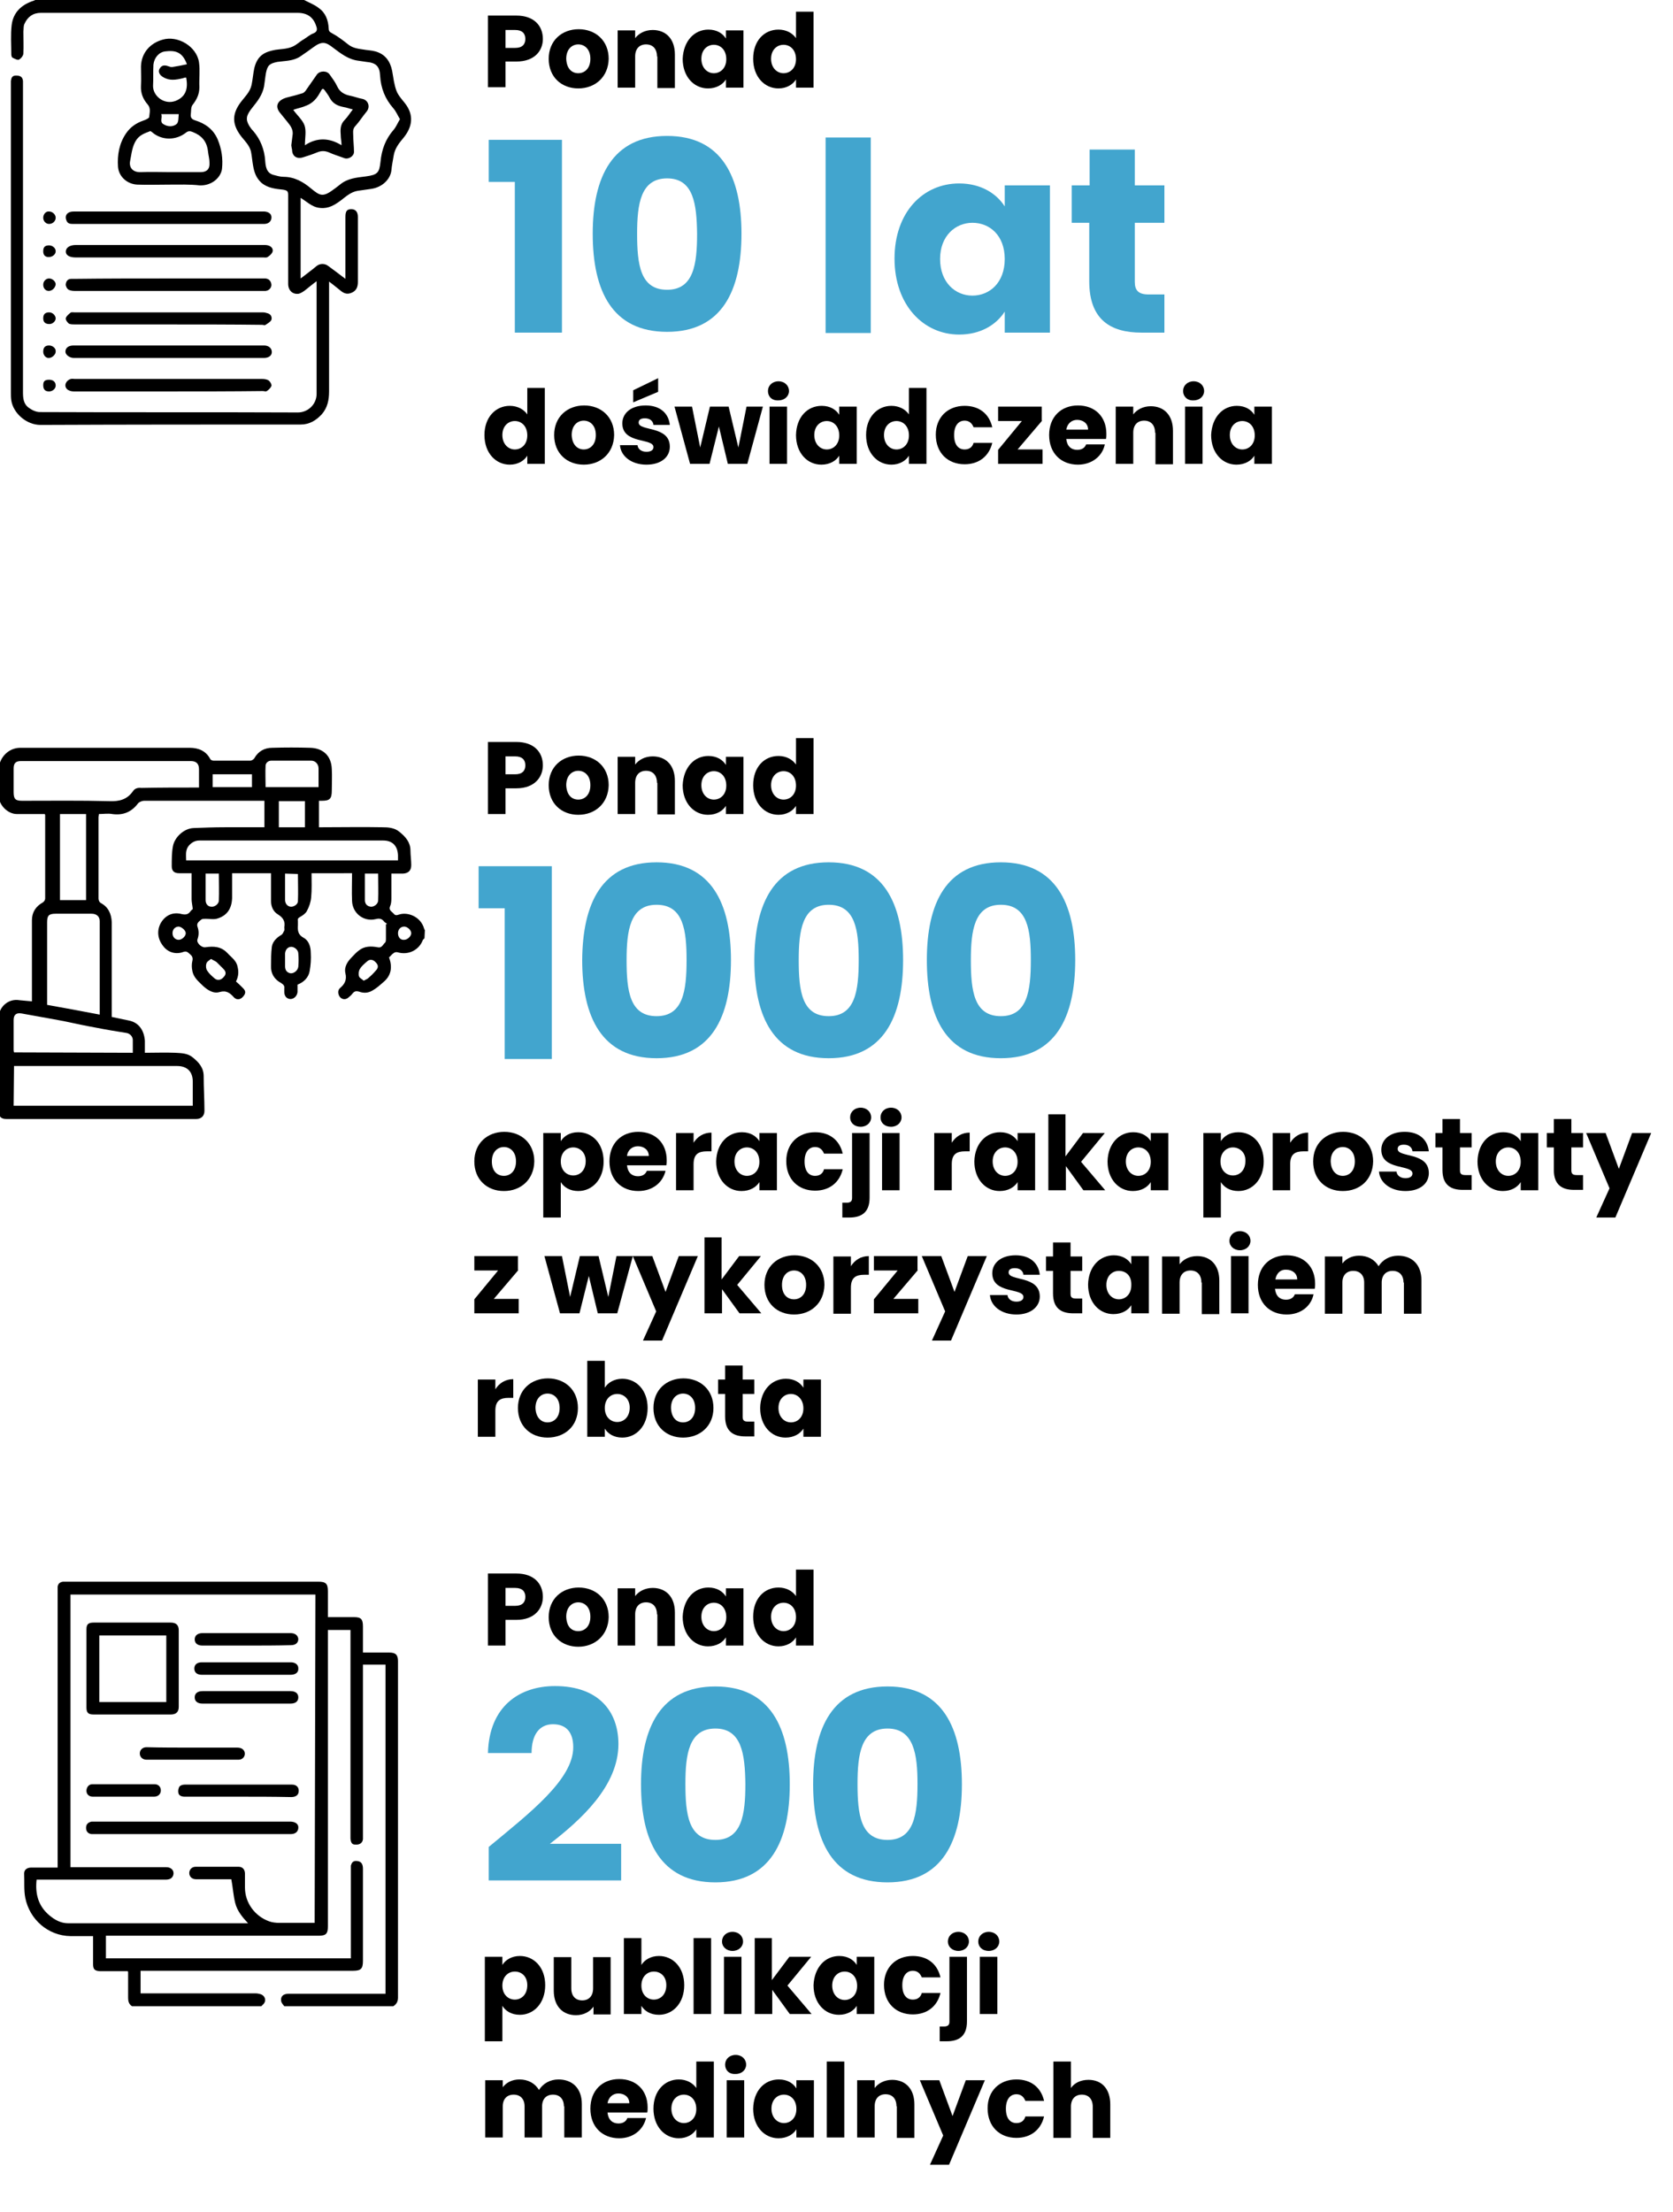 <?xml version="1.0" encoding="utf-8"?>
<!-- Generator: Adobe Illustrator 28.0.0, SVG Export Plug-In . SVG Version: 6.00 Build 0)  -->
<svg version="1.1" id="Warstwa_2_00000034074499470729804570000014859979740234075042_"
	 xmlns="http://www.w3.org/2000/svg" xmlns:xlink="http://www.w3.org/1999/xlink" x="0px" y="0px" viewBox="0 0 429.6 567.9"
	 style="enable-background:new 0 0 429.6 567.9;" xml:space="preserve">
<style type="text/css">
	.st0{fill:#010101;}
	.st1{fill:#030303;}
	.st2{fill:#020202;}
	.st3{enable-background:new    ;}
	.st4{fill:#42A5CE;}
</style>
<g id="Warstwa_1-2">
	<g id="dane-mobile">
		<path d="M78.1,0c1.3,0.7,2.7,1.2,3.8,2.1c1.7,1.2,2.4,3.1,2.5,5.2c0,0.6,0.2,0.9,0.8,1.2c1.5,0.8,2.8,1.8,4.2,2.9
			c1.1,0.9,2.4,1.1,3.8,1.3c1.1,0.2,2.1,0.2,3.2,0.5c2.5,0.7,3.8,2.5,4.3,5c0.3,1.7,0.5,3.5,1.1,5.1c0.4,1.1,1.3,2.1,2.1,3.1
			c2.5,3.1,2,6.2-0.3,9c-1.1,1.3-2.2,2.7-2.5,4.5c-0.2,1.3-0.5,2.6-0.6,3.9c-0.3,2.3-2.4,4.3-5.2,4.7c-1.2,0.2-2.3,0.3-3.5,0.5
			c-1.7,0.3-2.9,1.4-4.2,2.4c-1.6,1.2-3.2,2.2-5.3,2c-1.7-0.1-2.9-1.1-4.2-2c-0.3-0.2-0.6-0.4-0.9-0.6v20.7c1.4-1.1,2.8-2.1,4.1-3.2
			c0.9-0.7,2.1-0.7,3,0c1.4,1,2.8,2.1,4.4,3.3v-1.3c0-4.9,0-9.7,0-14.6c0-1.5,0.4-2,1.5-2c1.1,0,1.7,0.7,1.7,2c0,5.6,0,11.1,0,16.7
			c0,1.3-0.4,2.3-1.7,2.8c-1.2,0.5-2.1,0-2.9-0.7c-0.9-0.7-1.7-1.4-2.8-2.2c0,0.5,0,0.9,0,1.3c0,9,0,17.9,0,26.9
			c0,2.2-0.4,4.2-1.9,5.9c-1.5,1.6-3.2,2.6-5.4,2.6c-22.3,0-44.5,0-66.8,0.1c-3.6,0-7-3-7.5-6.3c-0.1-0.7-0.1-1.3-0.1-2
			c0-26.4,0-52.7,0-79.1c0-0.3,0-0.6,0-0.9c0.1-0.8,0.3-1.4,1.3-1.4c1.2,0,1.7,0.4,1.8,1.4c0,0.4,0,0.8,0,1.2c0,26.2,0,52.4,0,78.6
			c0,1.6,0.1,3.1,1.5,4.1c0.8,0.6,1.9,1.1,2.8,1.1c22.1,0.1,44.2,0,66.3,0.1c2.5,0,4.8-2,4.8-4.8c0-3.3,0-6.7,0-10
			c0-5.8,0-11.6,0-17.5v-1.4c-1.1,0.8-1.9,1.5-2.8,2.2c-0.5,0.4-1.1,0.8-1.7,1c-1.6,0.3-2.8-0.8-2.8-2.5c0-7.6,0-15.2,0-22.8
			c0-1-0.2-1.2-1.3-1.4c-1.9-0.2-4-0.4-5.6-1.8c-1.3-1.2-1.8-2.6-2.1-4.3c-0.2-1.1-0.3-2.3-0.5-3.4c-0.3-1.9-1.8-3.1-2.8-4.5
			c-2.1-2.9-2.1-5.4,0-8.3c1.1-1.5,2.5-2.7,2.9-4.6c0.3-1.4,0.4-2.9,0.7-4.3c0.8-3.3,2.7-4.2,5.4-4.7c1.3-0.2,2.8-0.2,4.1-0.7
			c1.2-0.4,2.1-1.4,3.2-2c0.8-0.5,1.6-1.2,2.4-1.5c1.1-0.4,1.1-1.1,0.8-1.9c-0.7-2.2-2.2-3.4-4.8-3.4c-13.8,0-27.6,0-41.4,0
			c-8.2,0-16.3,0-24.5,0c-2,0-3.4,1-4.2,2.8C6,6.6,6.1,7.4,6,8.1C6,10,6.1,11.8,6,13.7c0,0.6-0.6,1.3-1.1,1.6
			c-0.4,0.2-1.1-0.2-1.7-0.5c-0.2-0.1-0.3-0.6-0.3-0.8c0-2.5-0.2-5.1,0.1-7.6c0.4-3.2,2.5-5.2,5.6-6.2c0.1,0,0.3-0.1,0.4-0.2
			C32,0,55.1,0,78.1,0z M102.7,30.6c-0.6-1-1-2-1.7-2.8c-2.1-2.4-3.2-5.1-3.4-8.4c-0.1-2.4-1.1-3.3-3.5-3.5c-0.7-0.1-1.4-0.2-2-0.3
			c-2.6-0.3-4.5-1.8-6.5-3.3c-1.8-1.4-2.8-1.9-5.1-0.2c-1.1,0.8-2.2,1.6-3.4,2.4c-1.8,1.2-3.9,1.1-5.9,1.4c-1.9,0.4-2.5,0.8-2.9,2.8
			c-0.2,1.1-0.3,2.3-0.5,3.5c-0.4,2.1-1.6,3.7-2.9,5.3c-1.7,2.1-1.9,3.1-0.9,4.8c0.3,0.5,0.6,0.9,1,1.3c1.9,2.2,2.9,4.8,3.1,7.7
			c0.1,1.4,0.3,3.1,2.1,3.6c0.8,0.2,1.7,0.5,2.6,0.5c2.8,0,5.1,1.3,7.2,3.1c2,1.6,2.8,2.2,5.3,0.4c0.7-0.5,1.4-1,2-1.5
			c1.9-1.6,4.2-1.8,6.6-2.1c3.1-0.4,3.5-1,3.8-3.7c0.3-3.2,1.3-5.9,3.4-8.3C101.7,32.6,102.1,31.6,102.7,30.6L102.7,30.6z"/>
		<path class="st0" d="M43.4,47.4c-2.7,0-5.4,0.1-8.1,0c-2.6-0.1-4.8-2-5-4.6c-0.2-3,0.3-6,2.1-8.6c1.1-1.6,2.6-2.6,4.3-3.2
			c0.6-0.2,1.5-0.6,1.6-0.9c0.1-1.1,0.5-2.3-0.4-3.3c-1.2-1.4-1.8-2.9-1.7-4.8c0.1-1.6,0-3.3,0-4.9c0.1-3.6,2.4-6,5.5-6.9
			c3.9-1.2,8.8,1.7,9.4,5.8c0.3,2.1,0,4.2,0.1,6.4c0,1.8-0.7,3.2-1.8,4.6c-0.4,0.6-0.3,1.5-0.4,2.3c-0.1,0.9,0.2,1.3,1.1,1.6
			c2.6,0.8,4.7,2.3,5.8,4.9c1,2.4,1.4,5,1.1,7.6c-0.3,2.1-2.5,4.3-5.7,4.2C48.7,47.3,46,47.4,43.4,47.4
			C43.4,47.4,43.4,47.4,43.4,47.4L43.4,47.4z M43.5,44.2c2.7,0,5.3,0,8,0c1.6,0,2.4-0.8,2.3-2.4c0-1-0.3-2-0.4-3
			c-0.3-2.5-1.6-4-3.9-4.9c-0.7-0.3-1.2-0.3-1.8,0.2c-2.6,2-6.2,2-8.7-0.2c-0.1-0.1-0.4-0.3-0.5-0.2c-1.3,0.5-2.5,0.9-3.4,2.1
			c-1.2,1.7-1.3,3.7-1.7,5.6c-0.3,1.7,0.8,2.9,2.8,2.8C38.6,44.1,41.1,44.2,43.5,44.2z M48,16.5c-1.2-3.3-3.1-3.6-5.6-3.3
			c-1.6,0.2-2.8,1.6-3,3.4c-0.1,1.8,0,3.7-0.1,5.5c0,2.6,2.9,4.9,5.8,3.8c2.5-1,3.3-3,2.7-6c-0.3,0-0.6,0.1-0.9,0.2
			c-1.7,0.4-3.4,0.7-5-0.3c-0.9-0.5-1.3-1.3-1-2c0.5-1,1.2-1.2,2.3-0.8c0.3,0.1,0.8,0.3,1.1,0.2C45.5,17,46.7,16.8,48,16.5L48,16.5z
			 M41.4,29.3c0.4,0.9-0.5,2,0.6,2.6c1.1,0.7,2.5,0.7,3.4-0.1c0.5-0.5,0.4-1.7,0.5-2.5C45.9,29.3,41.4,29.3,41.4,29.3z"/>
		<path d="M43.4,71.5c8,0,16,0,24,0c0.3,0,0.6,0,0.8,0c0.9,0.1,1.4,0.7,1.5,1.6c0,0.8-0.6,1.5-1.5,1.6c-0.2,0-0.5,0-0.7,0
			c-16.1,0-32.3,0-48.4,0c-0.5,0-1.2-0.1-1.6-0.4c-0.4-0.3-0.7-1-0.6-1.4c0.1-0.7,0.5-1.3,1.4-1.3c0.4,0,0.7,0,1.1,0
			C27.4,71.5,35.4,71.5,43.4,71.5L43.4,71.5z"/>
		<path d="M43.3,83.3c-8,0-16,0-24,0c-0.5,0-1.2,0-1.6-0.2c-0.4-0.3-0.9-1-0.8-1.4c0.1-0.5,0.7-1,1.2-1.4c0.2-0.2,0.7-0.1,1-0.1
			c16.1,0,32.3,0,48.4,0c0.4,0,0.8,0.1,1.1,0.2c0.9,0.2,1.3,0.9,1.1,1.7c-0.2,0.5-0.9,0.9-1.5,1.3c-0.2,0.2-0.6,0-0.9,0
			C59.4,83.3,51.3,83.3,43.3,83.3z"/>
		<path d="M43.2,57.5c-8.2,0-16.3,0-24.5,0c-0.7,0-1.3-0.1-1.6-0.8c-0.5-1.1-0.1-2,1-2.3c0.4-0.1,0.8-0.1,1.1-0.1
			c16.1,0,32.1,0,48.2,0c0.2,0,0.4,0,0.5,0c1.2,0.1,1.9,0.7,1.8,1.7c-0.1,0.9-0.8,1.5-1.9,1.5C59.7,57.5,51.5,57.5,43.2,57.5
			L43.2,57.5z"/>
		<path d="M43.3,91.9c-8.1,0-16.2,0-24.4,0c-1,0-2.1-0.8-2.1-1.6c0-1,0.8-1.6,2.1-1.6c16.3,0,32.6,0,48.9,0c1.2,0,2,0.7,2,1.7
			c0,0.9-0.8,1.5-2,1.5C59.7,91.9,51.5,91.9,43.3,91.9z"/>
		<path d="M43.3,100.5c-8.1,0-16.2,0-24.4,0c-0.6,0-1.3-0.2-1.7-0.6c-0.9-0.9-0.2-2.3,1-2.6c0.3-0.1,0.6,0,1,0c16.1,0,32.1,0,48.2,0
			c0.5,0,1.2,0.1,1.6,0.4c0.4,0.3,0.8,1,0.7,1.4c-0.2,0.5-0.7,1-1.2,1.3c-0.2,0.2-0.7,0-1,0C59.4,100.5,51.4,100.5,43.3,100.5z"/>
		<path d="M43.2,66.1c-7.9,0-15.9,0-23.8,0c-1.6,0-2.5-0.6-2.5-1.5c0-1,1-1.7,2.6-1.7c16,0,32,0,48.1,0c0.4,0,0.8,0,1.2,0.1
			c0.8,0.2,1.4,0.8,1.2,1.6c-0.2,0.6-0.8,1.1-1.3,1.4c-0.3,0.2-0.8,0.1-1.1,0.1C59.3,66.1,51.3,66.1,43.2,66.1L43.2,66.1z"/>
		<path class="st1" d="M11.1,73.1c0-0.9,0.7-1.6,1.5-1.6c0.9,0,1.7,0.8,1.7,1.5c-0.1,0.9-0.9,1.7-1.8,1.7
			C11.7,74.7,11.1,74,11.1,73.1L11.1,73.1z"/>
		<path class="st2" d="M11.1,90.3c0-1.1,0.5-1.6,1.5-1.6c0.9,0,1.8,0.7,1.7,1.6c0,0.7-0.9,1.6-1.7,1.6C11.8,92,11.1,91.2,11.1,90.3
			L11.1,90.3z"/>
		<path class="st1" d="M11.1,55.9c0-0.9,0.7-1.7,1.5-1.6c0.9,0,1.7,0.8,1.7,1.6c0,0.9-0.8,1.6-1.7,1.6
			C11.8,57.5,11.1,56.8,11.1,55.9L11.1,55.9z"/>
		<path class="st0" d="M12.6,63c0.9,0,1.7,0.7,1.7,1.5c0,0.8-0.8,1.5-1.8,1.5c-0.9,0-1.4-0.5-1.4-1.5C11.1,63.5,11.5,63,12.6,63
			L12.6,63z"/>
		<path class="st2" d="M12.6,97.5c1.1,0,1.7,0.6,1.7,1.5c0,0.8-0.8,1.5-1.7,1.5c-1,0-1.5-0.5-1.5-1.6C11.1,97.9,11.5,97.5,12.6,97.5
			z"/>
		<path class="st0" d="M12.6,80.2c0.9,0,1.6,0.7,1.7,1.5c0,0.8-0.8,1.5-1.6,1.5c-1.1,0-1.6-0.5-1.6-1.5
			C11.1,80.7,11.6,80.2,12.6,80.2z"/>
		<path class="st0" d="M74.8,37.3c0.1-0.8,0.2-1.6,0.3-2.4c0.3-1.5-0.4-2.5-1.3-3.6c-0.6-0.7-1.1-1.4-1.7-2.1
			c-1.8-2-0.7-3.6,1.7-4.2c1.3-0.3,2.7-0.7,4-1.1c0.2-0.1,0.4-0.3,0.6-0.5c1-1.4,2-2.9,3-4.3c0.8-1,2.6-1,3.3,0.1
			c0.7,1,1.4,1.9,1.9,3c0.7,1.5,1.9,2.1,3.4,2.4c1,0.2,2,0.6,3.1,0.8c1.4,0.3,2.1,2,1,3.3c-1,1.2-1.8,2.5-2.8,3.6
			c-0.8,0.8-0.6,1.6-0.6,2.4c0,1.4,0.2,2.9,0.2,4.3c0,1.1-1.4,2-2.5,1.6c-1.3-0.5-2.7-0.9-4-1.5c-1-0.4-1.9-0.4-2.9,0
			c-1.2,0.5-2.4,0.9-3.7,1.3c-1.6,0.5-2.8-0.3-2.8-2C74.9,38.2,74.9,37.8,74.8,37.3C74.9,37.3,74.9,37.3,74.8,37.3L74.8,37.3z
			 M90.6,28.1c-0.9-0.2-1.6-0.5-2.3-0.6c-1.6-0.3-2.9-0.9-3.7-2.5c-0.3-0.6-0.8-1.2-1.2-1.8c-0.3-0.4-0.6-0.6-0.9,0
			c-0.5,0.9-1,1.8-1.7,2.5c-0.6,0.6-1.3,1.1-2.1,1.4c-1.1,0.5-2.3,0.7-3.4,1.1c1,1.4,2.4,2.6,2.9,4c0.5,1.5,0.1,3.2,0.1,5.1
			c3-2,6.2-2,9.4,0c0-1-0.2-1.7-0.2-2.5c-0.1-1.4-0.2-2.8,1-4C89.3,30,89.8,29.1,90.6,28.1L90.6,28.1z"/>
		<g class="st3">
			<path class="st4" d="M132.2,46.7h-6.7V35.9h18.8v49.5h-12.1V46.7z"/>
			<path class="st4" d="M171.3,34.9c14.1,0,19.1,10.6,19.1,25.1c0,14.6-5,25.2-19.1,25.2S152.2,74.7,152.2,60
				C152.2,45.5,157.2,34.9,171.3,34.9z M171.3,45.8c-6.8,0-7.7,6.6-7.7,14.2c0,7.9,0.8,14.4,7.7,14.4c6.8,0,7.7-6.5,7.7-14.4
				C178.9,52.4,178.1,45.8,171.3,45.8z"/>
			<path class="st4" d="M212,35.3h11.6v50.2H212V35.3z"/>
			<path class="st4" d="M246.3,47.1c5.6,0,9.6,2.6,11.7,5.9v-5.4h11.6v37.8H258v-5.4c-2.1,3.3-6.1,5.9-11.7,5.9
				c-9.2,0-16.6-7.6-16.6-19.5C229.7,54.5,237,47.1,246.3,47.1z M249.7,57.2c-4.3,0-8.3,3.3-8.3,9.3c0,6,3.9,9.4,8.3,9.4
				c4.4,0,8.3-3.3,8.3-9.4S254.1,57.2,249.7,57.2z"/>
			<path class="st4" d="M279.8,57.2h-4.6v-9.6h4.6v-9.2h11.6v9.2h7.6v9.6h-7.6v15.2c0,2.2,1,3.2,3.5,3.2h4.1v9.8h-5.9
				c-7.9,0-13.4-3.3-13.4-13.2V57.2z"/>
		</g>
		<g class="st3">
			<path d="M132.6,15.8h-2.8v6.6h-4.5V4h7.3c4.5,0,6.8,2.6,6.8,6C139.4,13,137.3,15.8,132.6,15.8z M132.3,12.3
				c1.8,0,2.6-0.9,2.6-2.3c0-1.4-0.8-2.3-2.6-2.3h-2.5v4.6H132.3z"/>
			<path d="M148.5,22.7c-4.3,0-7.6-2.9-7.6-7.6c0-4.7,3.4-7.6,7.7-7.6c4.3,0,7.7,2.9,7.7,7.6C156.2,19.8,152.8,22.7,148.5,22.7z
				 M148.5,18.8c1.6,0,3.1-1.2,3.1-3.7c0-2.5-1.5-3.7-3.1-3.7c-1.6,0-3.1,1.2-3.1,3.7C145.5,17.6,146.8,18.8,148.5,18.8z"/>
			<path d="M168.7,14.5c0-2-1.1-3.1-2.8-3.1s-2.8,1.1-2.8,3.1v8h-4.5V7.8h4.5v2c0.9-1.2,2.5-2.1,4.5-2.1c3.4,0,5.7,2.3,5.7,6.3v8.6
				h-4.5V14.5z"/>
			<path d="M181.9,7.6c2.2,0,3.7,1,4.5,2.3V7.8h4.5v14.7h-4.5v-2.1c-0.8,1.3-2.4,2.3-4.6,2.3c-3.6,0-6.5-3-6.5-7.6
				C175.5,10.5,178.3,7.6,181.9,7.6z M183.3,11.5c-1.7,0-3.2,1.3-3.2,3.6c0,2.3,1.5,3.7,3.2,3.7c1.7,0,3.2-1.3,3.2-3.6
				C186.5,12.8,185,11.5,183.3,11.5z"/>
			<path d="M199.9,7.6c2,0,3.6,0.9,4.5,2.2V3h4.5v19.5h-4.5v-2.1c-0.8,1.3-2.4,2.3-4.5,2.3c-3.6,0-6.5-3-6.5-7.6
				C193.4,10.5,196.2,7.6,199.9,7.6z M201.2,11.5c-1.7,0-3.2,1.3-3.2,3.6c0,2.3,1.5,3.7,3.2,3.7c1.7,0,3.2-1.3,3.2-3.6
				C204.4,12.8,202.9,11.5,201.2,11.5z"/>
		</g>
		<g class="st3">
			<path d="M132.6,202.4h-2.8v6.6h-4.5v-18.5h7.3c4.5,0,6.8,2.6,6.8,6C139.4,199.5,137.3,202.4,132.6,202.4z M132.3,198.8
				c1.8,0,2.6-0.9,2.6-2.3c0-1.4-0.8-2.3-2.6-2.3h-2.5v4.6H132.3z"/>
			<path d="M148.5,209.2c-4.3,0-7.6-2.9-7.6-7.6c0-4.7,3.4-7.6,7.7-7.6c4.3,0,7.7,2.9,7.7,7.6C156.2,206.3,152.8,209.2,148.5,209.2z
				 M148.5,205.3c1.6,0,3.1-1.2,3.1-3.7c0-2.5-1.5-3.7-3.1-3.7c-1.6,0-3.1,1.2-3.1,3.7C145.5,204.1,146.8,205.3,148.5,205.3z"/>
			<path d="M168.7,201c0-2-1.1-3.1-2.8-3.1s-2.8,1.1-2.8,3.1v8h-4.5v-14.7h4.5v2c0.9-1.2,2.5-2.1,4.5-2.1c3.4,0,5.7,2.3,5.7,6.3v8.6
				h-4.5V201z"/>
			<path d="M181.9,194.1c2.2,0,3.7,1,4.5,2.3v-2.1h4.5V209h-4.5v-2.1c-0.8,1.3-2.4,2.3-4.6,2.3c-3.6,0-6.5-3-6.5-7.6
				C175.5,197,178.3,194.1,181.9,194.1z M183.3,198c-1.7,0-3.2,1.3-3.2,3.6c0,2.3,1.5,3.7,3.2,3.7c1.7,0,3.2-1.3,3.2-3.6
				C186.5,199.3,185,198,183.3,198z"/>
			<path d="M199.9,194.1c2,0,3.6,0.9,4.5,2.2v-6.8h4.5V209h-4.5v-2.1c-0.8,1.3-2.4,2.3-4.5,2.3c-3.6,0-6.5-3-6.5-7.6
				C193.4,197,196.2,194.1,199.9,194.1z M201.2,198c-1.7,0-3.2,1.3-3.2,3.6c0,2.3,1.5,3.7,3.2,3.7c1.7,0,3.2-1.3,3.2-3.6
				C204.4,199.3,202.9,198,201.2,198z"/>
		</g>
		<g class="st3">
			<path d="M132.6,415.9h-2.8v6.6h-4.5V404h7.3c4.5,0,6.8,2.6,6.8,6C139.4,413,137.3,415.9,132.6,415.9z M132.3,412.3
				c1.8,0,2.6-0.9,2.6-2.3c0-1.4-0.8-2.3-2.6-2.3h-2.5v4.6H132.3z"/>
			<path d="M148.5,422.8c-4.3,0-7.6-2.9-7.6-7.6c0-4.7,3.4-7.6,7.7-7.6c4.3,0,7.7,2.9,7.7,7.6C156.2,419.8,152.8,422.8,148.5,422.8z
				 M148.5,418.8c1.6,0,3.1-1.2,3.1-3.7c0-2.5-1.5-3.7-3.1-3.7c-1.6,0-3.1,1.2-3.1,3.7C145.5,417.7,146.8,418.8,148.5,418.8z"/>
			<path d="M168.7,414.5c0-2-1.1-3.1-2.8-3.1s-2.8,1.1-2.8,3.1v8h-4.5v-14.7h4.5v2c0.9-1.2,2.5-2.1,4.5-2.1c3.4,0,5.7,2.3,5.7,6.3
				v8.6h-4.5V414.5z"/>
			<path d="M181.9,407.6c2.2,0,3.7,1,4.5,2.3v-2.1h4.5v14.7h-4.5v-2.1c-0.8,1.3-2.4,2.3-4.6,2.3c-3.6,0-6.5-3-6.5-7.6
				C175.5,410.5,178.3,407.6,181.9,407.6z M183.3,411.5c-1.7,0-3.2,1.3-3.2,3.6c0,2.3,1.5,3.7,3.2,3.7c1.7,0,3.2-1.3,3.2-3.6
				C186.5,412.8,185,411.5,183.3,411.5z"/>
			<path d="M199.9,407.6c2,0,3.6,0.9,4.5,2.2V403h4.5v19.5h-4.5v-2.1c-0.8,1.3-2.4,2.3-4.5,2.3c-3.6,0-6.5-3-6.5-7.6
				C193.4,410.5,196.2,407.6,199.9,407.6z M201.2,411.5c-1.7,0-3.2,1.3-3.2,3.6c0,2.3,1.5,3.7,3.2,3.7c1.7,0,3.2-1.3,3.2-3.6
				C204.4,412.8,202.9,411.5,201.2,411.5z"/>
		</g>
		<g class="st3">
			<path d="M130.9,104.2c2,0,3.6,0.9,4.5,2.2v-6.8h4.5v19.5h-4.5V117c-0.8,1.3-2.4,2.3-4.5,2.3c-3.6,0-6.5-3-6.5-7.6
				C124.4,107.1,127.3,104.2,130.9,104.2z M132.2,108.1c-1.7,0-3.2,1.3-3.2,3.6c0,2.3,1.5,3.7,3.2,3.7c1.7,0,3.2-1.3,3.2-3.6
				C135.4,109.4,133.9,108.1,132.2,108.1z"/>
			<path d="M149.9,119.3c-4.3,0-7.6-2.9-7.6-7.6c0-4.7,3.4-7.6,7.7-7.6c4.3,0,7.7,2.9,7.7,7.6C157.6,116.4,154.2,119.3,149.9,119.3z
				 M149.9,115.4c1.6,0,3.1-1.2,3.1-3.7c0-2.5-1.5-3.7-3.1-3.7c-1.6,0-3.1,1.2-3.1,3.7C146.9,114.2,148.3,115.4,149.9,115.4z"/>
			<path d="M166,119.3c-3.9,0-6.6-2.2-6.8-5h4.5c0.1,1,1,1.7,2.3,1.7c1.2,0,1.8-0.5,1.8-1.2c0-2.4-8-0.7-8-6.1c0-2.5,2.1-4.6,6-4.6
				c3.8,0,5.9,2.1,6.2,5h-4.2c-0.1-1-0.9-1.7-2.2-1.7c-1.1,0-1.6,0.4-1.6,1.1c0,2.3,8,0.7,8,6.2C172,117.4,169.7,119.3,166,119.3z
				 M169,97.1v3.5l-6.4,2.7v-3.1L169,97.1z"/>
			<path d="M173.2,104.4h4.5l2.1,10.5l2.5-10.5h4.8l2.5,10.5l2.1-10.5h4.2l-4,14.7h-5l-2.3-9.6l-2.4,9.6h-5L173.2,104.4z"/>
			<path d="M197.2,100.4c0-1.4,1.1-2.5,2.7-2.5c1.6,0,2.7,1.1,2.7,2.5c0,1.3-1.1,2.4-2.7,2.4C198.2,102.9,197.2,101.8,197.2,100.4z
				 M197.6,104.4h4.5v14.7h-4.5V104.4z"/>
			<path d="M211,104.2c2.2,0,3.7,1,4.5,2.3v-2.1h4.5v14.7h-4.5V117c-0.8,1.3-2.4,2.3-4.6,2.3c-3.6,0-6.5-3-6.5-7.6
				C204.5,107.1,207.3,104.2,211,104.2z M212.3,108.1c-1.7,0-3.2,1.3-3.2,3.6c0,2.3,1.5,3.7,3.2,3.7c1.7,0,3.2-1.3,3.2-3.6
				C215.5,109.4,214,108.1,212.3,108.1z"/>
			<path d="M228.9,104.2c2,0,3.6,0.9,4.5,2.2v-6.8h4.5v19.5h-4.5V117c-0.8,1.3-2.4,2.3-4.5,2.3c-3.6,0-6.5-3-6.5-7.6
				C222.4,107.1,225.3,104.2,228.9,104.2z M230.2,108.1c-1.7,0-3.2,1.3-3.2,3.6c0,2.3,1.5,3.7,3.2,3.7c1.7,0,3.2-1.3,3.2-3.6
				C233.4,109.4,231.9,108.1,230.2,108.1z"/>
			<path d="M247.7,104.2c3.7,0,6.3,2,7.1,5.5H250c-0.4-1-1.1-1.7-2.3-1.7c-1.6,0-2.7,1.3-2.7,3.7c0,2.5,1.1,3.7,2.7,3.7
				c1.2,0,2-0.6,2.3-1.7h4.8c-0.8,3.4-3.4,5.5-7.1,5.5c-4.3,0-7.4-2.9-7.4-7.6C240.3,107.1,243.4,104.2,247.7,104.2z"/>
			<path d="M267.6,108l-6.3,7.4h6.4v3.7h-11.4v-3.6l6.1-7.4h-6.1v-3.7h11.2V108z"/>
			<path d="M276.8,119.3c-4.3,0-7.4-2.9-7.4-7.6c0-4.7,3.1-7.6,7.4-7.6c4.3,0,7.3,2.8,7.3,7.3c0,0.4,0,0.9-0.1,1.3h-10.2
				c0.2,1.9,1.3,2.8,2.8,2.8c1.3,0,2-0.6,2.3-1.4h4.8C283.1,117.1,280.4,119.3,276.8,119.3z M273.8,110.3h5.6c0-1.6-1.3-2.5-2.8-2.5
				C275.2,107.8,274.1,108.7,273.8,110.3z"/>
			<path d="M296.6,111.1c0-2-1.1-3.1-2.8-3.1s-2.8,1.1-2.8,3.1v8h-4.5v-14.7h4.5v2c0.9-1.2,2.5-2.1,4.5-2.1c3.4,0,5.7,2.3,5.7,6.3
				v8.6h-4.5V111.1z"/>
			<path d="M303.8,100.4c0-1.4,1.1-2.5,2.7-2.5c1.6,0,2.7,1.1,2.7,2.5c0,1.3-1.1,2.4-2.7,2.4C304.9,102.9,303.8,101.8,303.8,100.4z
				 M304.3,104.4h4.5v14.7h-4.5V104.4z"/>
			<path d="M317.6,104.2c2.2,0,3.7,1,4.5,2.3v-2.1h4.5v14.7h-4.5V117c-0.8,1.3-2.4,2.3-4.6,2.3c-3.6,0-6.5-3-6.5-7.6
				C311.2,107.1,314,104.2,317.6,104.2z M319,108.1c-1.7,0-3.2,1.3-3.2,3.6c0,2.3,1.5,3.7,3.2,3.7c1.7,0,3.2-1.3,3.2-3.6
				C322.2,109.4,320.7,108.1,319,108.1z"/>
		</g>
		<path d="M109,240.9c-0.1,0.1-0.3,0.3-0.4,0.4c-1,2.7-3.8,4-6.5,3.2c-0.3-0.1-0.8,0-1,0.2c-0.5,0.3-0.8,0.8-1.2,1.1
			c0.9,2.5,0.6,4.7-1.5,6.4c-0.9,0.8-1.8,1.6-2.9,2.2s-2.2,0.6-3.3,0.2c-0.7-0.2-1.2-0.1-1.6,0.4c-0.3,0.4-0.6,0.7-1,1
			c-0.7,0.7-1.6,0.7-2.2,0.1c-0.6-0.6-0.8-1.8-0.1-2.4c1.2-1,1.8-2.1,1.4-3.8c-0.4-1.7,0.6-3.1,1.7-4.2c0.6-0.6,1.1-1.2,1.8-1.7
			c1.4-1.1,3.1-1.1,4.7-0.8c1.2,0.3,1.4-0.7,2-1.2c0.2-0.2,0.2-0.7,0.2-1.1c0-1.2,0-2.4,0-3.6c0.1,0,0.2-0.1,0.3-0.1
			c-0.2-0.2-0.5-0.3-0.7-0.5c-0.6-0.8-1.2-1-2.3-0.7c-3,0.7-5.9-1.5-6-4.7c-0.1-2.3,0-4.7,0-7.1H80c0,2.1,0.1,4.2-0.1,6.2
			c-0.1,1.2-0.5,2.4-1.1,3.5c-0.3,0.6-1,1.1-1.7,1.5c-0.6,0.3-0.7,0.6-0.6,1.1c0,0.3,0,0.6,0,1c-0.1,1.4,0,2.5,1.5,3.3
			c1.3,0.7,1.8,2.3,1.8,3.8c0.1,1.6,0,3.2-0.3,4.8c-0.3,1.6-1.5,2.8-3.1,3.4c0,0.6,0,1.3,0,1.9c-0.1,1-0.9,1.8-1.8,1.8
			c-0.9,0-1.6-0.7-1.6-1.8c0-0.3,0-0.6,0-0.9c0.1-0.7-0.2-1-0.8-1.4c-1.7-0.9-2.7-2.4-2.6-4.4c0-1.6,0-3.3,0.2-4.9
			c0.2-1.4,1.3-2.4,2.5-3.1c0.3-0.2,0.5-0.7,0.7-1.1c0.1-0.2,0-0.6,0-0.8c0.3-1.5-0.3-2.5-1.6-3.3c-1.2-0.7-1.8-2-1.8-3.4
			c0-2.4,0-4.7,0-7.2H59.6c0,2.1,0,4.2,0,6.4c-0.1,2.8-1.4,4.6-4,5.3c-0.9,0.2-1.8,0-2.8,0c-0.4,0-0.9,0-1.1,0.2
			c-0.5,0.4-1.3,0.9-1,1.8c0.4,1.1,0.4,2.2,0,3.3c-0.3,0.9,1.1,2.2,2.1,2c2.1-0.3,4-0.2,5.6,1.5c1,1.1,2.3,1.9,2.6,3.5
			c0.3,1.2,0.3,2.4-0.4,3.8c0.6,0.5,1.2,1.1,1.8,1.7c0.8,0.8,0.7,1.4,0,2.2c-0.7,0.8-1.6,0.9-2.3,0.2c-1-1.1-1.9-1.9-3.7-1.4
			c-1.6,0.5-3.1-0.5-4.3-1.6c-1.1-1.1-2.4-2.1-2.7-3.8c-0.2-0.9-0.2-1.8,0-2.6c0.2-0.8-0.1-1.3-0.6-1.7c-0.5-0.4-0.8-0.9-1.7-0.6
			c-2.1,0.8-4.1,0-5.2-1.5c-1.6-2-1.6-4.3-0.5-6.1c1.2-1.9,3.1-2.7,5.3-2.1c1,0.2,1.6,0.1,2.2-0.7c0.2-0.3,0.5-0.5,0.6-0.6
			c-0.1-1-0.3-1.8-0.3-2.5c0-2.2,0-4.4,0-6.7c-1.1,0-2.2,0-3.2,0c-1.3,0-1.9-0.6-1.9-1.8c0-1.7,0-3.5,0.3-5.1
			c0.4-2.3,2.8-4.6,5.3-4.7c2.7-0.1,5.3-0.2,8-0.2c3.4,0,6.8,0,10.2,0v-6.8h-1c-10,0-19.9,0-29.9,0c-0.5,0-1.2,0.3-1.5,0.6
			c-1.7,2.3-3.9,3.2-6.7,2.8c-1.1-0.2-2.2,0-3.4,0c0,0.3-0.1,0.6-0.1,0.8c0,6.9,0,13.9,0,20.9c0,0.4,0.2,0.9,0.5,1.1
			c2.1,1.1,2.8,2.9,2.9,5c0,7.7,0,15.5,0,23.2v1.1c1.5,0.3,2.9,0.6,4.3,0.9c2.7,0.5,4,2.6,4.2,5.2c0,1,0,2,0,3.1
			c2.7,0,5.2-0.1,7.8,0c1.6,0.1,3.2,0.1,4.5,1.2c1.5,1.2,2.8,2.6,2.8,4.8c0,3,0.2,5.9,0.2,8.9c0,1.3-0.8,2.1-2.1,2.1
			c-16.3,0-32.6,0-48.8,0c-1.3,0-1.9-0.6-1.9-1.9c0-8.1-0.1-16.2,0-24.3c0-2.4,2.3-4.8,5.3-4.3c1,0.1,2.1,0.2,3.2,0.3
			c0-0.5,0-0.8,0-1.1c0-6.6,0-13.1,0-19.7c0-2.1,1-3.6,2.8-4.6c0.3-0.2,0.6-0.6,0.6-1c0-7.1,0-14.2,0-21.3c0-0.1,0-0.2-0.1-0.4
			c-2.4,0-4.8,0-7.2,0c-2.3,0-4.6-2.3-4.6-4.6c0-2.4,0-4.9,0-7.3C0,194.3,2.3,192,5.2,192c5.4,0,10.9,0,16.3,0c9.1,0,18.2,0,27.2,0
			c2.3,0,4.2,0.8,5.3,2.9c0.1,0.2,0.5,0.4,0.8,0.4c3.2,0,6.3,0,9.5,0c0.3,0,0.8-0.3,1-0.6c1-1.8,2.6-2.7,4.6-2.7
			c3.3-0.1,6.5-0.1,9.8,0c3.3,0.1,5.4,2.1,5.5,5.5c0.1,1.8,0,3.6,0,5.4c0,2.2-0.5,2.7-2.6,2.7c-0.2,0-0.4,0-0.7,0v6.8h1
			c5.1,0,10.2-0.1,15.2,0c1.6,0,3.2,0.1,4.5,1.2c1.6,1.3,2.8,2.7,2.8,4.8c0,1.2,0.2,2.4,0.2,3.7c0,1.4-0.7,2.1-2.1,2.2
			c-0.9,0-1.9,0-3,0c0,2.1,0,4.1,0,6.1c0,0.7,0,1.5-0.3,2.2c-0.5,1.1,0.4,1.4,0.9,2c0.4,0.5,0.8,0.4,1.4,0.2
			c2.2-0.7,5.5,0.5,6.4,3.6c0,0.1,0.1,0.3,0.2,0.4L109,240.9L109,240.9z M3.5,283.9h46c0-2.1,0-4.1,0-6.2c0-2.5-1.4-4-4-4
			c-13.7,0-27.4,0-41,0c-0.3,0-0.6,0-0.9,0L3.5,283.9L3.5,283.9z M51.1,202.2c0-1.6,0-3.1,0-4.7c0-1.4-0.7-2.1-2.1-2.1
			c-14.5,0-29.1,0-43.6,0c-1.4,0-1.9,0.6-1.9,1.9c0,2,0,4,0,6.1c0,1.8,0.5,2.2,2.2,2.2c7.5,0,15-0.1,22.4,0.1c2.5,0.1,4.5-0.4,6-2.5
			c0.5-0.8,1.3-1,2.2-0.9C41.2,202.2,46.1,202.2,51.1,202.2L51.1,202.2z M25.6,260.5c0-8.2,0-16.1,0-24c0-1.2-0.8-1.9-2.1-1.9
			c-3.1,0-6.2,0-9.2,0c-1.8,0-2.2,0.5-2.2,2.2c0,6.8,0,13.5,0,20.3c0,0.3,0,0.6,0,0.9C16.5,258.8,21,259.6,25.6,260.5L25.6,260.5z
			 M102.2,220.9c0-0.5,0-0.9,0-1.3c-0.1-2.4-1.4-3.8-3.8-3.8c-15.7,0-31.5,0-47.2,0c-1,0-1.8,0.4-2.5,1.1c-1.2,1.2-0.9,2.6-0.9,4
			H102.2z M34.1,270.3c0-1.1,0-2.2,0-3.3c0-0.9-0.8-1.7-1.7-1.8c-2.5-0.4-5-0.8-7.5-1.3c-2.8-0.5-5.6-1.1-8.4-1.7
			c-3.6-0.7-7.3-1.3-11-2c-1.3-0.2-2,0.3-2,1.7c0,2.5,0,5,0,7.5c0,0.3,0,0.5,0.1,0.8L34.1,270.3L34.1,270.3z M22.1,231.1v-22.1h-6.7
			v22.1H22.1z M81.8,202.1c0-1.7,0-3.2,0-4.8c0-1.1-0.8-2-1.9-2c-3.4,0-6.8,0-10.2,0c-0.8,0-1.4,0.5-1.5,1.2c-0.1,1.9,0,3.7,0,5.6
			L81.8,202.1L81.8,202.1z M78.3,212.4v-6.7h-6.7v6.7H78.3z M64.7,198.8H54.6v3.3h10.1V198.8z M52.8,224.3c0,2.3,0,4.5,0,6.8
			c0,1,0.6,1.7,1.5,1.7c0.8,0.1,1.9-0.7,1.9-1.6c0.1-2.3,0-4.6,0-6.9H52.8z M73.2,224.3c0,2.3,0,4.5,0,6.7c0,1,0.6,1.7,1.4,1.8
			c0.8,0.1,1.9-0.6,1.9-1.4c0.1-2.4,0-4.7,0-7L73.2,224.3L73.2,224.3z M93.7,224.3c0,2.3,0,4.6,0,6.8c0,1,0.6,1.6,1.5,1.7
			c0.8,0.1,1.9-0.7,1.9-1.6c0.1-2.3,0-4.6,0-6.9L93.7,224.3L93.7,224.3z M73.2,246.5c0,0.5,0,1.1,0,1.6c0,1.1,0.6,1.7,1.5,1.8
			c0.9,0,1.8-0.8,1.9-1.7c0.1-1.1,0.1-2.3,0-3.4c0-0.9-1-1.7-1.8-1.7c-0.9,0-1.5,0.7-1.6,1.7C73.2,245.3,73.2,245.9,73.2,246.5
			L73.2,246.5z M54.2,246.2c-0.5,0.4-1.1,0.7-1.2,1.2c-0.2,0.6-0.1,1.4,0.2,1.8c0.5,0.8,1.2,1.4,1.9,2c0.7,0.6,1.6,0.5,2.3-0.3
			c0.7-0.7,0.7-1.4,0-2.1c-0.6-0.6-1.2-1.2-1.8-1.8C55.2,246.7,54.8,246.6,54.2,246.2L54.2,246.2z M93.4,251.8
			c0.5-0.3,0.9-0.4,1.2-0.7c0.7-0.6,1.3-1.2,1.9-1.9c0.7-0.7,0.7-1.4,0-2.1c-0.7-0.8-1.6-0.9-2.3-0.2c-0.7,0.6-1.4,1.2-1.8,1.9
			c-0.3,0.5-0.4,1.3-0.2,1.9C92.3,251.1,93,251.4,93.4,251.8L93.4,251.8z M45.9,237.9c-0.9,0-1.6,0.7-1.6,1.7c0,1,0.7,1.7,1.6,1.7
			c0.8,0,1.8-0.9,1.8-1.7C47.7,238.9,46.7,238,45.9,237.9z M103.8,241.3c0.8,0,1.8-0.9,1.8-1.7s-1-1.7-1.8-1.7
			c-0.9,0-1.6,0.7-1.6,1.7S102.8,241.4,103.8,241.3z"/>
		<g class="st3">
			<path class="st4" d="M129.6,233.2h-6.7v-10.8h18.8v49.5h-12.1V233.2z"/>
			<path class="st4" d="M168.6,221.4c14.1,0,19.1,10.6,19.1,25.1c0,14.6-5,25.2-19.1,25.2s-19.1-10.6-19.1-25.2
				C149.6,232,154.5,221.4,168.6,221.4z M168.6,232.3c-6.8,0-7.7,6.6-7.7,14.2c0,7.9,0.8,14.4,7.7,14.4c6.8,0,7.7-6.5,7.7-14.4
				C176.3,238.9,175.5,232.3,168.6,232.3z"/>
			<path class="st4" d="M212.8,221.4c14.1,0,19.1,10.6,19.1,25.1c0,14.6-5,25.2-19.1,25.2c-14.1,0-19.1-10.6-19.1-25.2
				C193.8,232,198.7,221.4,212.8,221.4z M212.8,232.3c-6.8,0-7.7,6.6-7.7,14.2c0,7.9,0.8,14.4,7.7,14.4c6.8,0,7.7-6.5,7.7-14.4
				C220.5,238.9,219.7,232.3,212.8,232.3z"/>
			<path class="st4" d="M257,221.4c14.1,0,19.1,10.6,19.1,25.1c0,14.6-5,25.2-19.1,25.2S238,261.1,238,246.5
				C238,232,242.9,221.4,257,221.4z M257,232.3c-6.8,0-7.7,6.6-7.7,14.2c0,7.9,0.8,14.4,7.7,14.4c6.8,0,7.7-6.5,7.7-14.4
				C264.7,238.9,263.9,232.3,257,232.3z"/>
		</g>
		<g class="st3">
			<path d="M129.4,305.8c-4.3,0-7.6-2.9-7.6-7.6c0-4.7,3.4-7.6,7.7-7.6c4.3,0,7.7,2.9,7.7,7.6C137.1,302.9,133.7,305.8,129.4,305.8z
				 M129.4,301.9c1.6,0,3.1-1.2,3.1-3.7c0-2.5-1.5-3.7-3.1-3.7c-1.6,0-3.1,1.2-3.1,3.7C126.3,300.7,127.7,301.9,129.4,301.9z"/>
			<path d="M148.5,290.7c3.6,0,6.5,2.9,6.5,7.5c0,4.6-2.9,7.6-6.5,7.6c-2.2,0-3.7-1-4.5-2.3v9.1h-4.5v-21.7h4.5v2.1
				C144.8,291.7,146.3,290.7,148.5,290.7z M147.2,294.6c-1.7,0-3.2,1.3-3.2,3.6c0,2.3,1.5,3.6,3.2,3.6c1.7,0,3.2-1.3,3.2-3.7
				C150.4,295.9,148.9,294.6,147.2,294.6z"/>
			<path d="M163.9,305.8c-4.3,0-7.4-2.9-7.4-7.6c0-4.7,3.1-7.6,7.4-7.6c4.3,0,7.3,2.8,7.3,7.3c0,0.4,0,0.9-0.1,1.3H161
				c0.2,1.9,1.3,2.8,2.8,2.8c1.3,0,2-0.6,2.3-1.4h4.8C170.2,303.6,167.6,305.8,163.9,305.8z M161,296.8h5.6c0-1.6-1.3-2.5-2.8-2.5
				C162.4,294.3,161.2,295.2,161,296.8z"/>
			<path d="M178.1,305.6h-4.5v-14.7h4.5v2.5c1-1.6,2.6-2.6,4.6-2.6v4.8h-1.2c-2.1,0-3.4,0.7-3.4,3.3V305.6z"/>
			<path d="M190.5,290.7c2.2,0,3.7,1,4.5,2.3v-2.1h4.5v14.7H195v-2.1c-0.8,1.3-2.4,2.3-4.6,2.3c-3.6,0-6.5-3-6.5-7.6
				C184,293.6,186.9,290.7,190.5,290.7z M191.8,294.6c-1.7,0-3.2,1.3-3.2,3.6c0,2.3,1.5,3.7,3.2,3.7c1.7,0,3.2-1.3,3.2-3.6
				C195,295.9,193.5,294.6,191.8,294.6z"/>
			<path d="M209.3,290.7c3.7,0,6.3,2,7.1,5.5h-4.8c-0.4-1-1.1-1.7-2.3-1.7c-1.6,0-2.7,1.3-2.7,3.7c0,2.5,1.1,3.7,2.7,3.7
				c1.2,0,2-0.6,2.3-1.7h4.8c-0.8,3.4-3.4,5.5-7.1,5.5c-4.3,0-7.4-2.9-7.4-7.6C201.9,293.6,205,290.7,209.3,290.7z"/>
			<path d="M223.3,290.9v16.6c0,3.8-2.1,5.1-5.2,5.1h-1.8v-3.8h1.1c1,0,1.4-0.4,1.4-1.2v-16.7H223.3z M218.3,286.9
				c0-1.4,1.1-2.5,2.7-2.5c1.6,0,2.7,1.1,2.7,2.5c0,1.3-1.1,2.4-2.7,2.4C219.4,289.3,218.3,288.3,218.3,286.9z"/>
			<path d="M226.1,286.9c0-1.4,1.1-2.5,2.7-2.5c1.6,0,2.7,1.1,2.7,2.5c0,1.3-1.1,2.4-2.7,2.4C227.2,289.3,226.1,288.3,226.1,286.9z
				 M226.5,290.9h4.5v14.7h-4.5V290.9z"/>
			<path d="M244.4,305.6h-4.5v-14.7h4.5v2.5c1-1.6,2.6-2.6,4.6-2.6v4.8h-1.2c-2.1,0-3.4,0.7-3.4,3.3V305.6z"/>
			<path d="M256.8,290.7c2.2,0,3.7,1,4.5,2.3v-2.1h4.5v14.7h-4.5v-2.1c-0.8,1.3-2.4,2.3-4.6,2.3c-3.6,0-6.5-3-6.5-7.6
				C250.3,293.6,253.2,290.7,256.8,290.7z M258.1,294.6c-1.7,0-3.2,1.3-3.2,3.6c0,2.3,1.5,3.7,3.2,3.7c1.7,0,3.2-1.3,3.2-3.6
				C261.3,295.9,259.8,294.6,258.1,294.6z"/>
			<path d="M269.1,286.1h4.5v10.8l4.5-6h5.6l-6.1,7.4l6.2,7.3h-5.6l-4.5-6.2v6.2h-4.5V286.1z"/>
			<path d="M291,290.7c2.2,0,3.7,1,4.5,2.3v-2.1h4.5v14.7h-4.5v-2.1c-0.8,1.3-2.4,2.3-4.6,2.3c-3.6,0-6.5-3-6.5-7.6
				C284.5,293.6,287.4,290.7,291,290.7z M292.3,294.6c-1.7,0-3.2,1.3-3.2,3.6c0,2.3,1.5,3.7,3.2,3.7c1.7,0,3.2-1.3,3.2-3.6
				C295.5,295.9,294,294.6,292.3,294.6z"/>
			<path d="M318,290.7c3.6,0,6.5,2.9,6.5,7.5c0,4.6-2.9,7.6-6.5,7.6c-2.2,0-3.7-1-4.5-2.3v9.1h-4.5v-21.7h4.5v2.1
				C314.3,291.7,315.8,290.7,318,290.7z M316.6,294.6c-1.7,0-3.2,1.3-3.2,3.6c0,2.3,1.5,3.6,3.2,3.6c1.7,0,3.2-1.3,3.2-3.7
				C319.9,295.9,318.3,294.6,316.6,294.6z"/>
			<path d="M331.3,305.6h-4.5v-14.7h4.5v2.5c1-1.6,2.6-2.6,4.6-2.6v4.8h-1.2c-2.1,0-3.4,0.7-3.4,3.3V305.6z"/>
			<path d="M344.8,305.8c-4.3,0-7.6-2.9-7.6-7.6c0-4.7,3.4-7.6,7.7-7.6c4.3,0,7.7,2.9,7.7,7.6C352.5,302.9,349.2,305.8,344.8,305.8z
				 M344.8,301.9c1.6,0,3.1-1.2,3.1-3.7c0-2.5-1.5-3.7-3.1-3.7c-1.6,0-3.1,1.2-3.1,3.7C341.8,300.7,343.2,301.9,344.8,301.9z"/>
			<path d="M360.9,305.8c-3.9,0-6.6-2.2-6.8-5h4.5c0.1,1,1,1.7,2.3,1.7c1.2,0,1.8-0.5,1.8-1.2c0-2.4-8-0.7-8-6.1
				c0-2.5,2.1-4.6,6-4.6c3.8,0,5.9,2.1,6.2,5h-4.2c-0.1-1-0.9-1.7-2.2-1.7c-1.1,0-1.6,0.4-1.6,1.1c0,2.3,8,0.7,8,6.2
				C366.9,303.9,364.6,305.8,360.9,305.8z"/>
			<path d="M370.4,294.6h-1.8v-3.7h1.8v-3.6h4.5v3.6h3v3.7h-3v5.9c0,0.9,0.4,1.2,1.4,1.2h1.6v3.8h-2.3c-3.1,0-5.2-1.3-5.2-5.1V294.6
				z"/>
			<path d="M386,290.7c2.2,0,3.7,1,4.5,2.3v-2.1h4.5v14.7h-4.5v-2.1c-0.8,1.3-2.4,2.3-4.6,2.3c-3.6,0-6.5-3-6.5-7.6
				C379.5,293.6,382.3,290.7,386,290.7z M387.3,294.6c-1.7,0-3.2,1.3-3.2,3.6c0,2.3,1.5,3.7,3.2,3.7c1.7,0,3.2-1.3,3.2-3.6
				C390.5,295.9,389,294.6,387.3,294.6z"/>
			<path d="M399,294.6h-1.8v-3.7h1.8v-3.6h4.5v3.6h3v3.7h-3v5.9c0,0.9,0.4,1.2,1.4,1.2h1.6v3.8h-2.3c-3.1,0-5.2-1.3-5.2-5.1V294.6z"
				/>
			<path d="M419.1,290.9h4.9l-9.2,21.7h-4.9l3.4-7.5l-6-14.2h5l3.4,9.2L419.1,290.9z"/>
		</g>
		<g class="st3">
			<path d="M133.1,326.1l-6.3,7.4h6.4v3.7h-11.4v-3.6l6.1-7.4h-6.1v-3.7h11.2V326.1z"/>
			<path d="M139.8,322.5h4.5l2.1,10.5l2.5-10.5h4.8l2.5,10.5l2.1-10.5h4.2l-4,14.7h-5l-2.3-9.6l-2.4,9.6h-5L139.8,322.5z"/>
			<path d="M174.3,322.5h4.9l-9.2,21.7h-4.9l3.4-7.5l-6-14.2h5l3.4,9.2L174.3,322.5z"/>
			<path d="M180.8,317.7h4.5v10.8l4.5-6h5.6l-6.1,7.4l6.2,7.3h-5.6l-4.5-6.2v6.2h-4.5V317.7z"/>
			<path d="M203.9,337.5c-4.3,0-7.6-2.9-7.6-7.6c0-4.7,3.4-7.6,7.7-7.6c4.3,0,7.7,2.9,7.7,7.6C211.6,334.6,208.2,337.5,203.9,337.5z
				 M203.9,333.6c1.6,0,3.1-1.2,3.1-3.7c0-2.5-1.5-3.7-3.1-3.7c-1.6,0-3.1,1.2-3.1,3.7C200.8,332.4,202.2,333.6,203.9,333.6z"/>
			<path d="M218.5,337.3H214v-14.7h4.5v2.5c1-1.6,2.6-2.6,4.6-2.6v4.8h-1.2c-2.1,0-3.4,0.7-3.4,3.3V337.3z"/>
			<path d="M235.7,326.1l-6.3,7.4h6.4v3.7h-11.4v-3.6l6.1-7.4h-6.1v-3.7h11.2V326.1z"/>
			<path d="M248.5,322.5h4.9l-9.2,21.7h-4.9l3.4-7.5l-6-14.2h5l3.4,9.2L248.5,322.5z"/>
			<path d="M261,337.5c-3.9,0-6.6-2.2-6.8-5h4.5c0.1,1,1,1.7,2.3,1.7c1.2,0,1.8-0.5,1.8-1.2c0-2.4-8-0.7-8-6.1c0-2.5,2.1-4.6,6-4.6
				c3.8,0,5.9,2.1,6.2,5h-4.2c-0.1-1-0.9-1.7-2.2-1.7c-1.1,0-1.6,0.4-1.6,1.1c0,2.3,8,0.7,8,6.2C267,335.5,264.7,337.5,261,337.5z"
				/>
			<path d="M270.4,326.3h-1.8v-3.7h1.8v-3.6h4.5v3.6h3v3.7h-3v5.9c0,0.9,0.4,1.2,1.4,1.2h1.6v3.8h-2.3c-3.1,0-5.2-1.3-5.2-5.1V326.3
				z"/>
			<path d="M286,322.3c2.2,0,3.7,1,4.5,2.3v-2.1h4.5v14.7h-4.5v-2.1c-0.8,1.3-2.4,2.3-4.6,2.3c-3.6,0-6.5-3-6.5-7.6
				C279.5,325.2,282.4,322.3,286,322.3z M287.3,326.3c-1.7,0-3.2,1.3-3.2,3.6c0,2.3,1.5,3.7,3.2,3.7c1.7,0,3.2-1.3,3.2-3.6
				C290.6,327.5,289.1,326.3,287.3,326.3z"/>
			<path d="M308.5,329.3c0-2-1.1-3.1-2.8-3.1s-2.8,1.1-2.8,3.1v8h-4.5v-14.7h4.5v2c0.9-1.2,2.5-2.1,4.5-2.1c3.4,0,5.7,2.3,5.7,6.3
				v8.6h-4.5V329.3z"/>
			<path d="M315.7,318.6c0-1.4,1.1-2.5,2.7-2.5c1.6,0,2.7,1.1,2.7,2.5c0,1.3-1.1,2.4-2.7,2.4C316.8,321,315.7,319.9,315.7,318.6z
				 M316.1,322.5h4.5v14.7h-4.5V322.5z"/>
			<path d="M330.4,337.5c-4.3,0-7.4-2.9-7.4-7.6c0-4.7,3.1-7.6,7.4-7.6c4.3,0,7.3,2.8,7.3,7.3c0,0.4,0,0.9-0.1,1.3h-10.2
				c0.2,1.9,1.3,2.8,2.8,2.8c1.3,0,2-0.6,2.3-1.4h4.8C336.7,335.3,334.1,337.5,330.4,337.5z M327.5,328.5h5.6c0-1.6-1.3-2.5-2.8-2.5
				C328.9,325.9,327.8,326.8,327.5,328.5z"/>
			<path d="M360.4,329.3c0-1.9-1.1-3-2.8-3s-2.8,1.1-2.8,3v8h-4.5v-8c0-1.9-1.1-3-2.8-3s-2.8,1.1-2.8,3v8h-4.5v-14.7h4.5v1.8
				c0.9-1.2,2.4-2,4.3-2c2.2,0,4,1,5,2.7c1-1.6,2.8-2.7,5-2.7c3.6,0,6,2.3,6,6.3v8.6h-4.5V329.3z"/>
		</g>
		<g class="st3">
			<path d="M127.2,368.9h-4.5v-14.7h4.5v2.5c1-1.6,2.6-2.6,4.6-2.6v4.8h-1.2c-2.1,0-3.4,0.7-3.4,3.3V368.9z"/>
			<path d="M140.6,369.1c-4.3,0-7.6-2.9-7.6-7.6s3.4-7.6,7.7-7.6c4.3,0,7.7,2.9,7.7,7.6S145,369.1,140.6,369.1z M140.6,365.2
				c1.6,0,3.1-1.2,3.1-3.7c0-2.5-1.5-3.7-3.1-3.7c-1.6,0-3.1,1.2-3.1,3.7C137.6,364,139,365.2,140.6,365.2z"/>
			<path d="M159.8,354c3.6,0,6.5,2.9,6.5,7.5c0,4.6-2.9,7.6-6.5,7.6c-2.2,0-3.7-1-4.5-2.3v2.1h-4.5v-19.5h4.5v6.9
				C156.1,355,157.7,354,159.8,354z M158.5,357.9c-1.7,0-3.2,1.3-3.2,3.6s1.5,3.6,3.2,3.6c1.7,0,3.2-1.3,3.2-3.7
				C161.7,359.2,160.2,357.9,158.5,357.9z"/>
			<path d="M175.4,369.1c-4.3,0-7.6-2.9-7.6-7.6s3.4-7.6,7.7-7.6c4.3,0,7.7,2.9,7.7,7.6S179.7,369.1,175.4,369.1z M175.4,365.2
				c1.6,0,3.1-1.2,3.1-3.7c0-2.5-1.5-3.7-3.1-3.7c-1.6,0-3.1,1.2-3.1,3.7C172.4,364,173.7,365.2,175.4,365.2z"/>
			<path d="M186.2,357.9h-1.8v-3.7h1.8v-3.6h4.5v3.6h3v3.7h-3v5.9c0,0.9,0.4,1.2,1.4,1.2h1.6v3.8h-2.3c-3.1,0-5.2-1.3-5.2-5.1V357.9
				z"/>
			<path d="M201.8,354c2.2,0,3.7,1,4.5,2.3v-2.1h4.5v14.7h-4.5v-2.1c-0.8,1.3-2.4,2.3-4.6,2.3c-3.6,0-6.5-3-6.5-7.6
				C195.3,356.9,198.2,354,201.8,354z M203.1,357.9c-1.7,0-3.2,1.3-3.2,3.6c0,2.3,1.5,3.7,3.2,3.7c1.7,0,3.2-1.3,3.2-3.6
				S204.8,357.9,203.1,357.9z"/>
		</g>
		<path d="M33.9,515.1c-0.8-0.5-1-1.3-1-2.1c0-2.2,0-4.4,0-6.6c0-0.1,0-0.1-0.1-0.3c-1.9,0-3.8,0-5.8,0c-0.5,0-0.9,0-1.4,0
			c-1.3-0.1-1.7-0.5-1.7-1.8c0-2.4,0-4.7,0-7.2c-2,0-3.9,0-5.8,0c-5.8-0.1-10.5-4.3-11.6-9.8c-0.4-2-0.2-4.2-0.3-6.3
			c0-0.9,0.7-1.5,1.8-1.5c1.9,0,3.8,0,5.7,0c0.4,0,0.7,0,1.1,0V478c0-23,0-46,0-69.1c0-0.5,0-1,0-1.5c0.1-0.8,0.6-1.2,1.4-1.3
			c0.4,0,0.7,0,1.1,0c21.5,0,42.9,0,64.4,0c2,0,2.5,0.5,2.5,2.5c0,2.2,0,4.3,0,6.6c2.3,0,4.5,0,6.7,0c1.8,0,2.3,0.5,2.3,2.4
			c0,2.2,0,4.4,0,6.7c2.3,0,4.6,0,6.8,0c1.6,0,2.2,0.6,2.2,2.2c0,28.8,0,57.6,0,86.4c0,1-0.4,1.7-1.2,2.2H73
			c-0.3-0.4-0.7-0.8-0.8-1.3c-0.2-1.2,0.5-1.9,1.9-1.9c7.9,0,15.8,0,23.7,0H99v-84.5h-5.8c0,0.4,0,0.8,0,1.2c0,14.2,0,28.4,0,42.6
			c0,0.3,0,0.6,0,1c-0.1,1-0.9,1.5-2,1.4c-1,0-1.1-0.8-1.2-1.5c0-0.3,0-0.6,0-1c0-17.2,0-34.3,0-51.5c0-0.4,0-0.8,0-1.1h-5.8
			c0,0.5,0,0.9,0,1.3c0,24.9,0,49.9,0,74.8c0,1.9-0.5,2.4-2.4,2.4c-17.8,0-35.7,0-53.5,0c-0.4,0-0.8,0-1.1,0v5.8h62.9
			c0-0.5,0-0.9,0-1.2c0-7.2,0-14.3,0-21.5c0-0.4,0-0.7,0-1.1c0.2-0.7,0.5-1.2,1.3-1.2c1.2,0,1.8,0.6,1.8,2c0,7.9,0,15.8,0,23.6
			c0,2.1-0.5,2.6-2.6,2.6c-17.7,0-35.5,0-53.2,0c-0.4,0-0.8,0-1.3,0v5.8c0.4,0,0.8,0,1.2,0c9.5,0,18.9,0,28.4,0
			c0.4,0,0.8,0.1,1.2,0.2c1.2,0.4,1.6,1.7,0.7,2.6c-0.2,0.2-0.3,0.3-0.5,0.5L33.9,515.1L33.9,515.1z M81,409.4H18.1v70h1.1
			c5.9,0,11.8,0,17.7,0c2,0,3.9,0,5.8,0c1.3,0,2.1,0.9,1.8,2c-0.3,1-1.1,1.2-2.1,1.2c-10.6,0-21.2,0-31.8,0H9.4
			c-0.4,3.6,0.4,6.7,3.2,9.1c1.4,1.2,3,2.1,4.9,2.1c15,0,30,0,45,0h1.2c-1.5-1.6-2.8-3.2-3.3-5.2c-0.5-2-0.6-4-1-6.1
			c-2.9,0-6,0-9.1,0c-1,0-1.7-0.7-1.7-1.6c0-0.9,0.7-1.6,1.6-1.6c3.7,0,7.4,0,11.1,0c1,0,1.6,0.7,1.6,1.8c0,1.2,0,2.3,0,3.5
			c0,4,2.6,7.4,6.2,8.7c0.8,0.3,1.8,0.4,2.6,0.4c3,0,6.1,0,9.1,0L81,409.4L81,409.4z"/>
		<path d="M33.9,416.6c3.3,0,6.6,0,9.9,0c1.4,0,2.1,0.6,2.1,2c0,6.5,0,13,0,19.6c0,1.4-0.7,2-2.1,2c-6.6,0-13.1,0-19.7,0
			c-1.4,0-1.9-0.4-1.9-1.8c0-6.7,0-13.4,0-20.1c0-1.3,0.5-1.7,1.9-1.7C27.4,416.6,30.6,416.6,33.9,416.6L33.9,416.6z M25.5,437h17.2
			v-17.1H25.5V437z"/>
		<path d="M49.3,470.9c-8.2,0-16.5,0-24.7,0c-0.4,0-0.7,0-1.1,0c-0.9-0.1-1.4-0.7-1.4-1.6c0-0.9,0.5-1.4,1.4-1.6c0.2,0,0.5,0,0.7,0
			c16.8,0,33.5,0,50.3,0c1.2,0,2,0.5,2.1,1.3c0.1,1.1-0.6,1.9-1.9,1.9c-3.4,0-6.8,0-10.2,0C59.5,470.9,54.4,470.9,49.3,470.9
			L49.3,470.9z"/>
		<path d="M61.1,461.3c-4.6,0-9.1,0-13.7,0c-0.8,0-1.5-0.3-1.6-1c-0.1-0.5,0-1.2,0.3-1.6c0.2-0.3,0.8-0.5,1.3-0.5
			c9.2,0,18.4,0,27.6,0c1.1,0,1.8,0.7,1.7,1.7c0,0.9-0.7,1.5-1.9,1.5C70.2,461.3,65.7,461.3,61.1,461.3L61.1,461.3z"/>
		<path d="M49.4,448.7c3.8,0,7.7,0,11.5,0c0.9,0,1.6,0.3,1.9,1.1c0.3,1-0.4,2-1.5,2c-0.4,0-0.8,0-1.3,0c-7.1,0-14.2,0-21.4,0
			c-0.3,0-0.6,0-1,0c-1,0-1.7-0.7-1.7-1.6c0-0.9,0.7-1.6,1.7-1.6C41.6,448.7,45.5,448.7,49.4,448.7L49.4,448.7z"/>
		<path d="M63.3,422.5c-3.8,0-7.5,0-11.3,0c-1.3,0-2-0.6-2-1.6s0.8-1.6,2-1.6c7.5,0,15.1,0,22.6,0c1.2,0,1.9,0.6,2,1.5
			c0,1-0.7,1.6-1.9,1.6C70.9,422.5,67.1,422.5,63.3,422.5L63.3,422.5z"/>
		<path d="M63.3,426.8c3.8,0,7.6,0,11.4,0c1.1,0,1.9,0.6,1.9,1.5c0.1,1.1-0.7,1.7-2,1.7c-5,0-10.1,0-15.1,0c-2.5,0-5.1,0-7.7,0
			c-1.2,0-1.9-0.6-1.9-1.6c0-1,0.7-1.6,1.9-1.6C55.7,426.8,59.5,426.8,63.3,426.8L63.3,426.8z"/>
		<path d="M63.3,437.4c-3.8,0-7.5,0-11.3,0c-1.3,0-2-0.6-2-1.6c0-1,0.7-1.6,2-1.6c7.5,0,15.1,0,22.6,0c1.3,0,2,0.6,2,1.6
			c0,1-0.7,1.6-2,1.6C70.9,437.4,67.1,437.4,63.3,437.4L63.3,437.4z"/>
		<path d="M31.6,461.3c-2.6,0-5.2,0-7.8,0c-0.9,0-1.6-0.6-1.6-1.5c0-0.9,0.6-1.7,1.5-1.7c5.3,0,10.7,0,16,0c1,0,1.6,0.7,1.6,1.6
			c0,0.9-0.7,1.6-1.7,1.6C36.9,461.3,34.3,461.3,31.6,461.3L31.6,461.3z"/>
		<g class="st3">
			<path class="st4" d="M125.5,474.2c10.5-8.7,21.7-17.3,21.7-25.6c0-3.6-1.6-5.9-5.2-5.9c-3.5,0-5.5,2.7-5.5,7.4h-11.2
				c0.3-12,8.1-17.2,17.2-17.2c11.3,0,16.3,6.6,16.3,14.9c0,10.8-9.7,19.5-17.6,25.6h18.3v9.4h-34V474.2z"/>
			<path class="st4" d="M183.7,433c14.1,0,19.1,10.6,19.1,25.1c0,14.6-5,25.2-19.1,25.2s-19.1-10.6-19.1-25.2
				C164.6,443.6,169.6,433,183.7,433z M183.7,443.8c-6.8,0-7.7,6.6-7.7,14.2c0,7.9,0.8,14.4,7.7,14.4c6.8,0,7.7-6.5,7.7-14.4
				C191.3,450.5,190.5,443.8,183.7,443.8z"/>
			<path class="st4" d="M227.9,433c14.1,0,19.1,10.6,19.1,25.1c0,14.6-5,25.2-19.1,25.2s-19.1-10.6-19.1-25.2
				C208.8,443.6,213.8,433,227.9,433z M227.9,443.8c-6.8,0-7.7,6.6-7.7,14.2c0,7.9,0.8,14.4,7.7,14.4c6.8,0,7.7-6.5,7.7-14.4
				C235.6,450.5,234.7,443.8,227.9,443.8z"/>
		</g>
		<g class="st3">
			<path d="M133.5,502.2c3.6,0,6.5,2.9,6.5,7.5c0,4.6-2.9,7.6-6.5,7.6c-2.2,0-3.7-1-4.5-2.3v9.1h-4.5v-21.7h4.5v2.1
				C129.8,503.2,131.4,502.2,133.5,502.2z M132.2,506.2c-1.7,0-3.2,1.3-3.2,3.6c0,2.3,1.5,3.6,3.2,3.6c1.7,0,3.2-1.3,3.2-3.7
				C135.4,507.4,133.9,506.2,132.2,506.2z"/>
			<path d="M156.9,517.2h-4.5v-2c-0.9,1.3-2.5,2.2-4.5,2.2c-3.4,0-5.7-2.3-5.7-6.3v-8.6h4.5v8c0,2,1.1,3.1,2.8,3.1
				c1.7,0,2.8-1.1,2.8-3.1v-8h4.5V517.2z"/>
			<path d="M169.2,502.2c3.6,0,6.5,2.9,6.5,7.5c0,4.6-2.9,7.6-6.5,7.6c-2.2,0-3.7-1-4.5-2.3v2.1h-4.5v-19.5h4.5v6.9
				C165.5,503.2,167.1,502.2,169.2,502.2z M167.9,506.2c-1.7,0-3.2,1.3-3.2,3.6c0,2.3,1.5,3.6,3.2,3.6c1.7,0,3.2-1.3,3.2-3.7
				C171.1,507.4,169.6,506.2,167.9,506.2z"/>
			<path d="M178.1,497.6h4.5v19.5h-4.5V497.6z"/>
			<path d="M185.4,498.5c0-1.4,1.1-2.5,2.7-2.5c1.6,0,2.7,1.1,2.7,2.5c0,1.3-1.1,2.4-2.7,2.4C186.5,500.9,185.4,499.8,185.4,498.5z
				 M185.9,502.4h4.5v14.7h-4.5V502.4z"/>
			<path d="M193.7,497.6h4.5v10.8l4.5-6h5.6l-6.1,7.4l6.2,7.3h-5.6l-4.5-6.2v6.2h-4.5V497.6z"/>
			<path d="M215.5,502.2c2.2,0,3.7,1,4.5,2.3v-2.1h4.5v14.7h-4.5v-2.1c-0.8,1.3-2.4,2.3-4.6,2.3c-3.6,0-6.5-3-6.5-7.6
				C209.1,505.1,211.9,502.2,215.5,502.2z M216.9,506.2c-1.7,0-3.2,1.3-3.2,3.6c0,2.3,1.5,3.7,3.2,3.7c1.7,0,3.2-1.3,3.2-3.6
				C220.1,507.5,218.6,506.2,216.9,506.2z"/>
			<path d="M234.4,502.2c3.7,0,6.3,2,7.1,5.5h-4.8c-0.4-1-1.1-1.7-2.3-1.7c-1.6,0-2.7,1.3-2.7,3.7c0,2.5,1.1,3.7,2.7,3.7
				c1.2,0,2-0.6,2.3-1.7h4.8c-0.8,3.4-3.4,5.5-7.1,5.5c-4.3,0-7.4-2.9-7.4-7.6C227,505.2,230,502.2,234.4,502.2z"/>
			<path d="M248.3,502.4v16.6c0,3.8-2.1,5.1-5.2,5.1h-1.8v-3.8h1.1c1,0,1.4-0.4,1.4-1.2v-16.7H248.3z M243.4,498.5
				c0-1.4,1.1-2.5,2.7-2.5c1.6,0,2.7,1.1,2.7,2.5c0,1.3-1.1,2.4-2.7,2.4C244.5,500.9,243.4,499.8,243.4,498.5z"/>
			<path d="M251.2,498.5c0-1.4,1.1-2.5,2.7-2.5c1.6,0,2.7,1.1,2.7,2.5c0,1.3-1.1,2.4-2.7,2.4C252.2,500.9,251.2,499.8,251.2,498.5z
				 M251.6,502.4h4.5v14.7h-4.5V502.4z"/>
		</g>
		<g class="st3">
			<path d="M144.8,540.8c0-1.9-1.1-3-2.8-3s-2.8,1.1-2.8,3v8h-4.5v-8c0-1.9-1.1-3-2.8-3s-2.8,1.1-2.8,3v8h-4.5v-14.7h4.5v1.8
				c0.9-1.2,2.4-2,4.3-2c2.2,0,4,1,5,2.7c1-1.6,2.8-2.7,5-2.7c3.6,0,6,2.3,6,6.3v8.6h-4.5V540.8z"/>
			<path d="M159,549c-4.3,0-7.4-2.9-7.4-7.6c0-4.7,3.1-7.6,7.4-7.6c4.3,0,7.3,2.8,7.3,7.3c0,0.4,0,0.9-0.1,1.3H156
				c0.2,1.9,1.3,2.8,2.8,2.8c1.3,0,2-0.6,2.3-1.4h4.8C165.2,546.8,162.6,549,159,549z M156,540h5.6c0-1.6-1.3-2.5-2.8-2.5
				C157.4,537.5,156.3,538.4,156,540z"/>
			<path d="M174.3,533.9c2,0,3.6,0.9,4.5,2.2v-6.8h4.5v19.5h-4.5v-2.1c-0.8,1.3-2.4,2.3-4.5,2.3c-3.6,0-6.5-3-6.5-7.6
				C167.8,536.8,170.7,533.9,174.3,533.9z M175.6,537.8c-1.7,0-3.2,1.3-3.2,3.6c0,2.3,1.5,3.7,3.2,3.7c1.7,0,3.2-1.3,3.2-3.6
				C178.8,539.1,177.3,537.8,175.6,537.8z"/>
			<path d="M186.2,530.1c0-1.4,1.1-2.5,2.7-2.5c1.6,0,2.7,1.1,2.7,2.5c0,1.3-1.1,2.4-2.7,2.4C187.2,532.6,186.2,531.5,186.2,530.1z
				 M186.6,534.1h4.5v14.7h-4.5V534.1z"/>
			<path d="M200,533.9c2.2,0,3.7,1,4.5,2.3v-2.1h4.5v14.7h-4.5v-2.1c-0.8,1.3-2.4,2.3-4.6,2.3c-3.6,0-6.5-3-6.5-7.6
				C193.5,536.8,196.3,533.9,200,533.9z M201.3,537.8c-1.7,0-3.2,1.3-3.2,3.6c0,2.3,1.5,3.7,3.2,3.7c1.7,0,3.2-1.3,3.2-3.6
				C204.5,539.1,203,537.8,201.3,537.8z"/>
			<path d="M212.3,529.3h4.5v19.5h-4.5V529.3z"/>
			<path d="M230.2,540.8c0-2-1.1-3.1-2.8-3.1s-2.8,1.1-2.8,3.1v8h-4.5v-14.7h4.5v2c0.9-1.2,2.5-2.1,4.5-2.1c3.4,0,5.7,2.3,5.7,6.3
				v8.6h-4.5V540.8z"/>
			<path d="M248,534.1h4.9l-9.2,21.7h-4.9l3.4-7.5l-6-14.2h5l3.4,9.2L248,534.1z"/>
			<path d="M261,533.9c3.7,0,6.3,2,7.1,5.5h-4.8c-0.4-1-1.1-1.7-2.3-1.7c-1.6,0-2.7,1.3-2.7,3.7c0,2.5,1.1,3.7,2.7,3.7
				c1.2,0,2-0.6,2.3-1.7h4.8c-0.8,3.4-3.4,5.5-7.1,5.5c-4.3,0-7.4-2.9-7.4-7.6C253.6,536.8,256.7,533.9,261,533.9z"/>
			<path d="M270.5,529.3h4.5v6.8c0.9-1.3,2.5-2.1,4.5-2.1c3.4,0,5.6,2.3,5.6,6.3v8.6h-4.5v-8c0-2-1.1-3.1-2.8-3.1s-2.8,1.1-2.8,3.1
				v8h-4.5V529.3z"/>
		</g>
	</g>
</g>
</svg>

